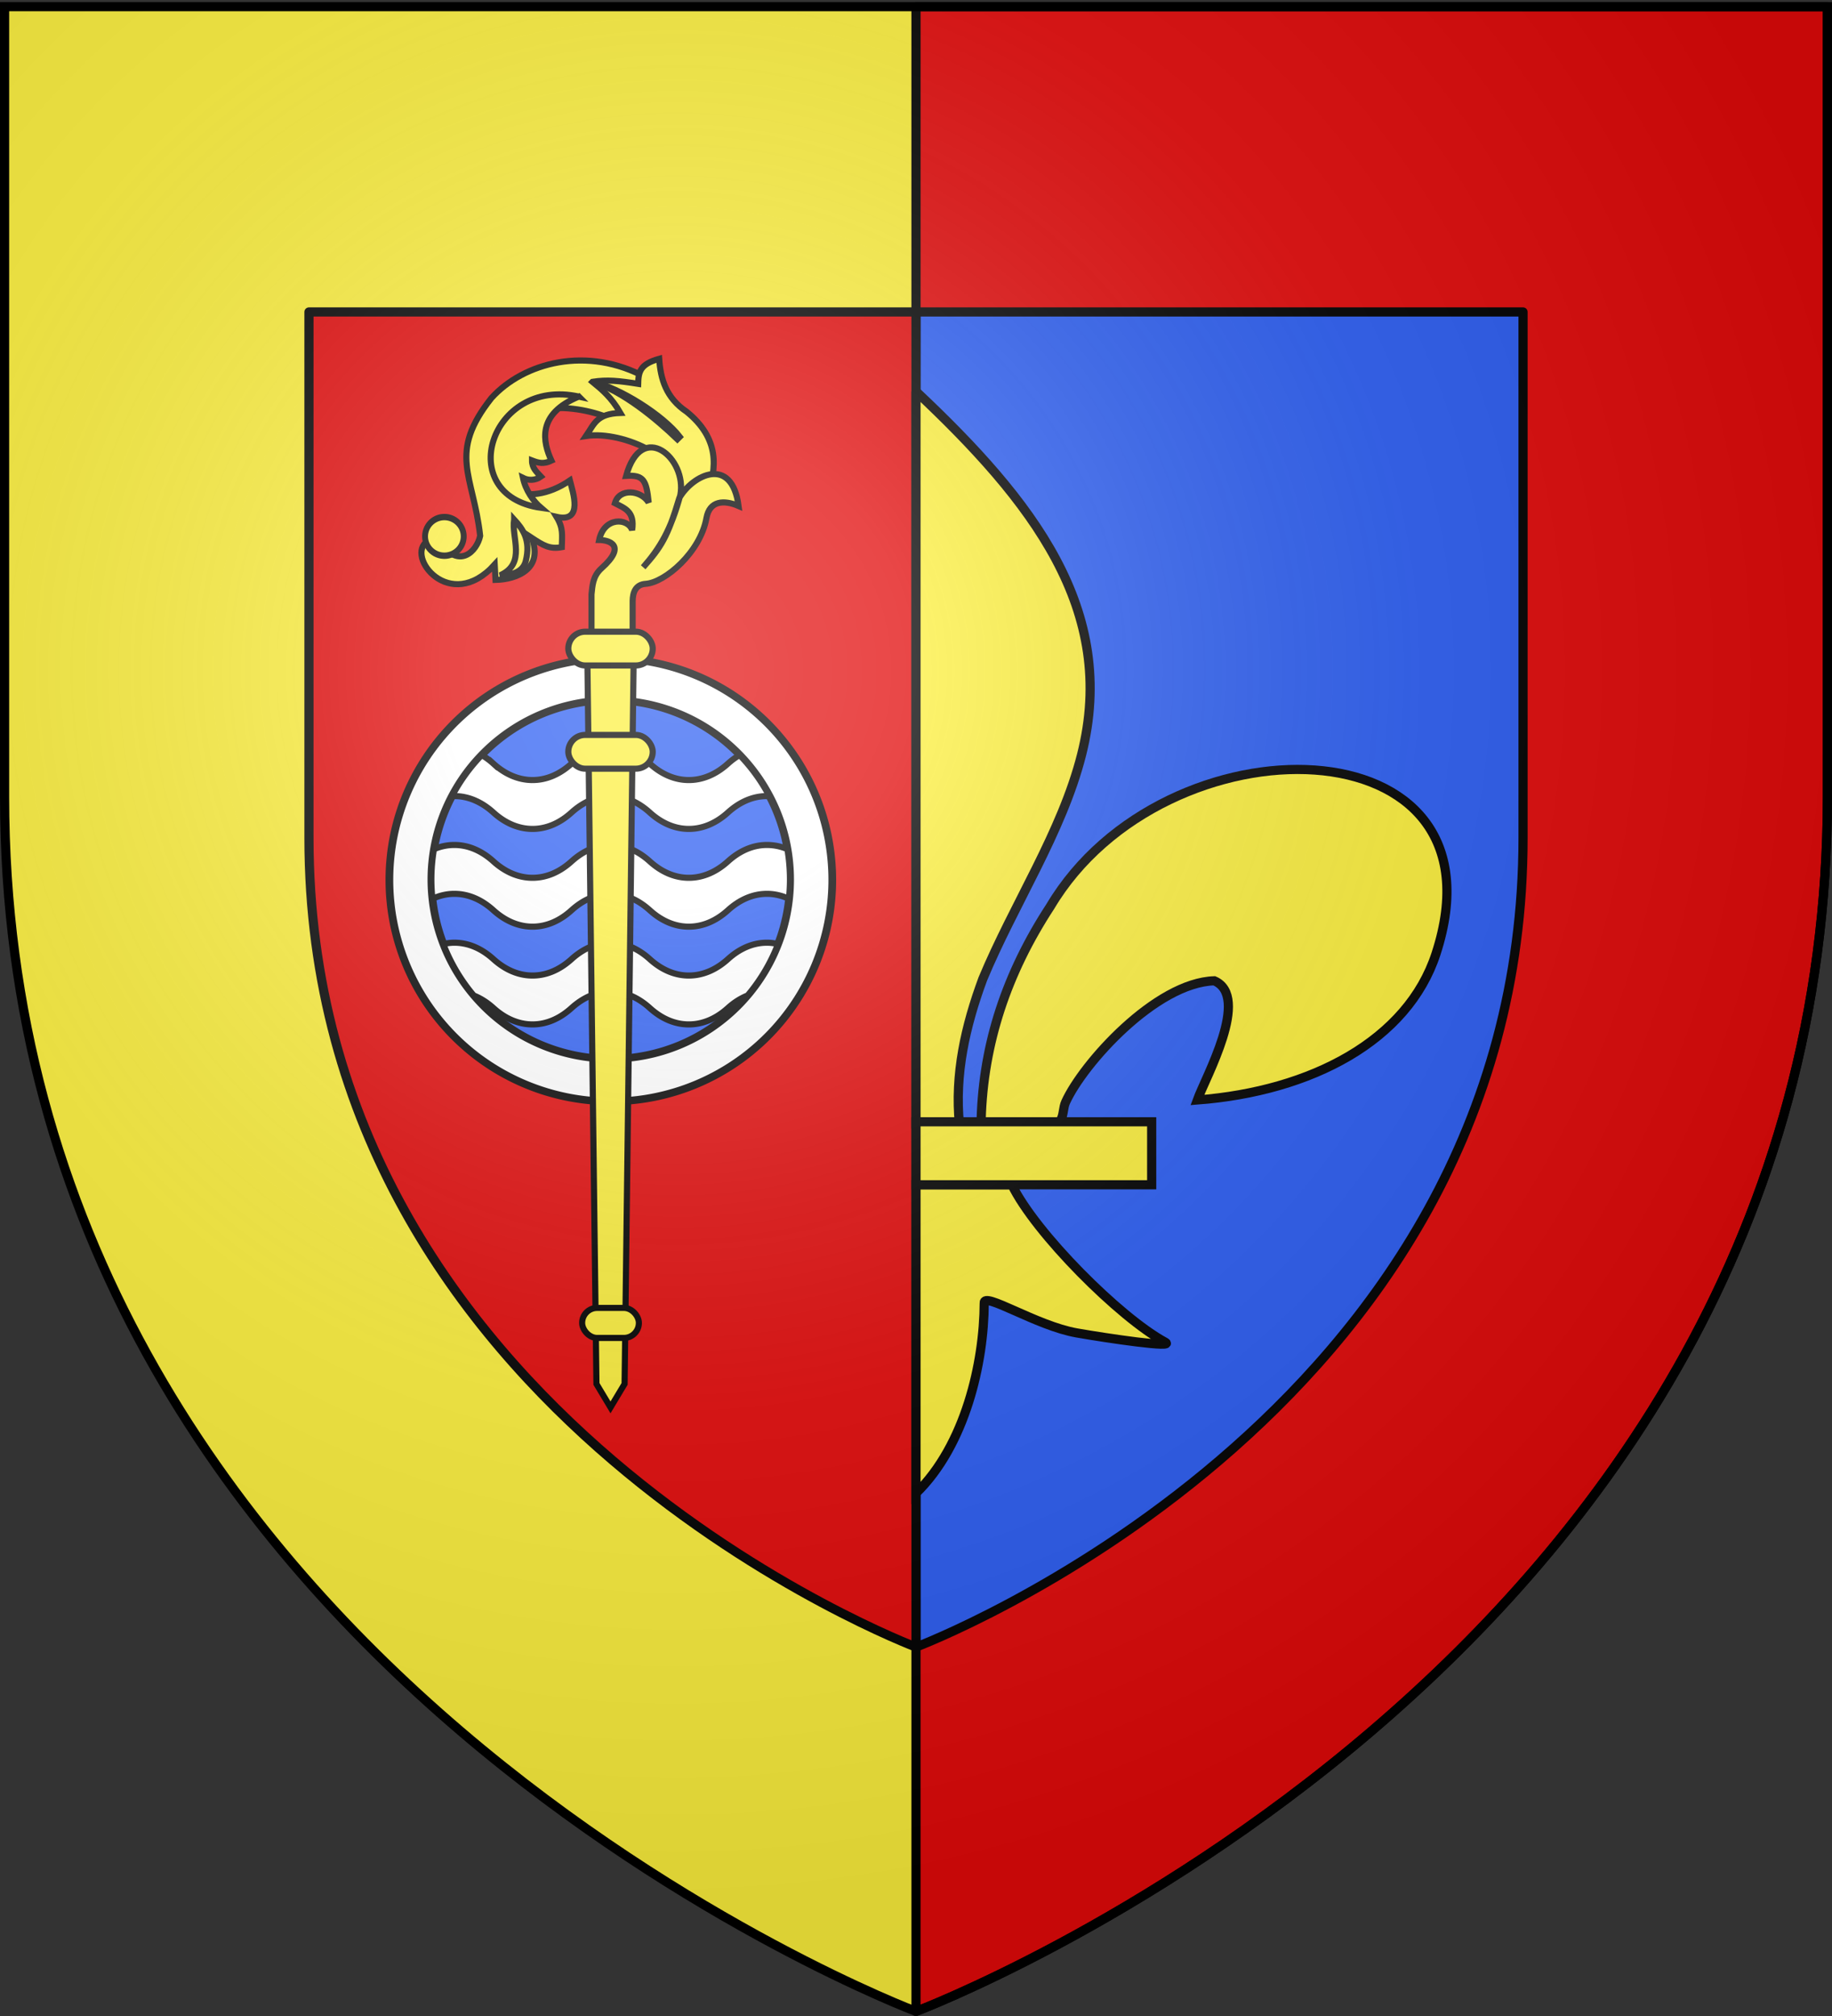 <svg xmlns="http://www.w3.org/2000/svg" xmlns:xlink="http://www.w3.org/1999/xlink" width="600" height="660" version="1.0"><rect width="100%" height="100%" fill="#333333" stroke="none"/><desc>Flag of Canton of Valais (Wallis)</desc><defs><g id="c"><path id="b" d="M0 0v1h.5z" transform="rotate(18 3.157 -.5)"/><use xlink:href="#b" width="810" height="540" transform="scale(-1 1)"/></g><g id="d"><use xlink:href="#c" width="810" height="540" transform="rotate(72)"/><use xlink:href="#c" width="810" height="540" transform="rotate(144)"/></g><g id="g"><path id="f" d="M0 0v1h.5z" transform="rotate(18 3.157 -.5)"/><use xlink:href="#f" width="810" height="540" transform="scale(-1 1)"/></g><g id="h"><use xlink:href="#g" width="810" height="540" transform="rotate(72)"/><use xlink:href="#g" width="810" height="540" transform="rotate(144)"/></g><radialGradient xlink:href="#a" id="i" cx="221.445" cy="226.331" r="300" fx="221.445" fy="226.331" gradientTransform="matrix(1.353 0 0 1.349 -77.63 -85.747)" gradientUnits="userSpaceOnUse"/><linearGradient id="a"><stop offset="0" style="stop-color:white;stop-opacity:.314"/><stop offset=".19" style="stop-color:white;stop-opacity:.251"/><stop offset=".6" style="stop-color:#6b6b6b;stop-opacity:.125"/><stop offset="1" style="stop-color:black;stop-opacity:.125"/></linearGradient><path id="e" d="M2.922 27.673c0-5.952 2.317-9.844 5.579-11.013 1.448-.519 3.307-.273 5.018 1.447 2.119 2.129 2.736 7.993-3.483 9.121.658-.956.619-3.081-.714-3.787-.99-.524-2.113-.253-2.676.123-.824.552-1.729 2.106-1.679 4.108z"/></defs><g style="display:inline"><path d="M300 2.188V658.5S1.5 546.17 1.5 260.719V2.188z" style="opacity:1;fill:#fcef3c;fill-opacity:1;stroke:none;stroke-width:3;stroke-linejoin:round;stroke-miterlimit:4;stroke-dasharray:none;stroke-opacity:1"/><path d="M300 2.188V658.5s298.5-112.33 298.5-397.781V2.188z" style="opacity:1;fill:#e20909;fill-opacity:1;stroke:#000;stroke-width:3;stroke-linejoin:round;stroke-miterlimit:4;stroke-dasharray:none;stroke-opacity:1"/><path d="M300 102.125v437.094s198.813-74.796 198.813-264.907V102.125z" style="opacity:1;fill:#2b5df2;fill-opacity:1;stroke:#000;stroke-width:3;stroke-linejoin:round;stroke-miterlimit:4;stroke-dasharray:none;stroke-opacity:1"/><path d="M300 102.125v437.094s-198.812-74.796-198.812-264.907V102.125z" style="opacity:1;fill:#e20909;fill-opacity:1;stroke:#000;stroke-width:3;stroke-linejoin:round;stroke-miterlimit:4;stroke-dasharray:none;stroke-opacity:1"/></g><g style="display:inline"><path d="M321.345 366.391c.712-24.782 8.375-47.815 22.644-69.643 37.358-62.874 151.46-61.373 126.308 15.524-9.268 28.336-40.754 44.99-78.16 47.846 2.7-7.466 17.55-33.86 5.563-39.024-19.17.58-42.972 27.082-48.697 39.72-.826 1.815-.595 3.911-1.517 5.696" style="fill:#fcef3c;fill-opacity:1;fill-rule:evenodd;stroke:#000;stroke-width:3;stroke-linecap:butt;stroke-linejoin:miter;stroke-miterlimit:4;stroke-dasharray:none;stroke-opacity:1;display:inline"/><path d="M300 128.125V368h14.219c-1.598-16.25 1.919-31.987 7.656-47.5 10.237-24.615 25.891-47.962 32.344-73.375 12.064-47.512-16.254-83.281-54.219-119z" style="fill:#fcef3c;fill-opacity:1;fill-rule:nonzero;stroke:#000;stroke-width:3;stroke-linecap:butt;stroke-linejoin:miter;stroke-miterlimit:4;stroke-dasharray:none;stroke-opacity:1"/><path d="M300 387.875v101c16.194-15.786 22.26-42.795 22.344-62.25-.406-4.004 17.003 7.416 30.312 9.75 10.148 1.78 32.828 5.12 28.906 3-14.808-8.003-42.47-35.66-50.156-51.5z" style="fill:#fcef3c;fill-opacity:1;fill-rule:evenodd;stroke:#000;stroke-width:3;stroke-linecap:butt;stroke-linejoin:miter;stroke-miterlimit:4;stroke-dasharray:none;stroke-opacity:1"/><path d="M300 367.25v20.625h77.188V367.25z" style="fill:#fcef3c;fill-opacity:1;stroke:#000;stroke-width:3;stroke-miterlimit:4;stroke-dasharray:none;stroke-opacity:1"/></g><path d="M222.876 161.046a73.333 74.771 0 1 1-146.667 0 73.333 74.771 0 1 1 146.667 0z" style="fill:#fff;fill-opacity:1;stroke:#000;stroke-width:2.553;stroke-miterlimit:4;stroke-dasharray:none;stroke-opacity:1" transform="matrix(.989 0 0 .97 52.157 131.846)"/><path d="M222.876 161.046a73.333 74.771 0 1 1-146.667 0 73.333 74.771 0 1 1 146.667 0z" style="fill:#2b5df2;fill-opacity:1;stroke:#000;stroke-width:3.152;stroke-miterlimit:4;stroke-dasharray:none;stroke-opacity:1" transform="matrix(.801 0 0 .785 80.247 161.515)"/><path d="M148.813 276.625c-2.31 0-4.562.476-6.688 1.375a59 59 0 0 0-.844 10c0 2.112.126 4.195.344 6.25 2.276-1.043 4.693-1.625 7.188-1.625 4.666 0 9.012 1.963 12.78 5.375 3.77 3.414 8.146 5.375 12.813 5.375 4.668 0 9.012-1.96 12.781-5.375 3.769-3.412 8.147-5.375 12.813-5.375 4.668 0 9.043 1.96 12.813 5.375 3.768 3.412 8.115 5.375 12.78 5.375 4.668 0 9.044-1.96 12.813-5.375 3.769-3.412 8.115-5.375 12.781-5.375 2.495 0 4.912.582 7.188 1.625.218-2.055.344-4.138.344-6.25 0-3.409-.286-6.75-.844-10a17.1 17.1 0 0 0-6.687-1.375c-4.667 0-9.013 1.963-12.782 5.375-3.77 3.414-8.145 5.375-12.812 5.375s-9.013-1.963-12.781-5.375c-3.77-3.415-8.145-5.375-12.813-5.375-4.666 0-9.044 1.963-12.812 5.375-3.77 3.414-8.114 5.375-12.782 5.375s-9.043-1.96-12.812-5.375c-3.769-3.412-8.115-5.375-12.781-5.375zM200 244.625c-4.666 0-9.044 1.963-12.812 5.375-3.77 3.414-8.114 5.375-12.782 5.375s-9.043-1.96-12.812-5.375a23.2 23.2 0 0 0-3.813-2.812 58.9 58.9 0 0 0-9.75 13.468c.259-.012.521-.031.781-.031 4.667 0 9.013 1.963 12.782 5.375 3.77 3.414 8.145 5.375 12.812 5.375 4.668 0 9.012-1.96 12.781-5.375 3.769-3.412 8.147-5.375 12.813-5.375 4.668 0 9.043 1.96 12.813 5.375 3.768 3.412 8.115 5.375 12.78 5.375 4.668 0 9.044-1.96 12.813-5.375 3.769-3.412 8.115-5.375 12.781-5.375.26 0 .523.02.782.031a58.9 58.9 0 0 0-9.75-13.469 23.2 23.2 0 0 0-3.813 2.813c-3.77 3.414-8.145 5.375-12.812 5.375s-9.013-1.963-12.781-5.375c-3.77-3.415-8.145-5.375-12.813-5.375zM148.813 308.625c-1.233 0-2.44.173-3.625.438a58.7 58.7 0 0 0 9.968 16.843c2.282.918 4.446 2.29 6.438 4.094 3.77 3.414 8.145 5.375 12.812 5.375 4.668 0 9.012-1.96 12.781-5.375 3.769-3.412 8.147-5.375 12.813-5.375 4.668 0 9.043 1.96 12.813 5.375 3.768 3.412 8.115 5.375 12.78 5.375 4.668 0 9.044-1.96 12.813-5.375 1.992-1.804 4.156-3.176 6.438-4.094a58.7 58.7 0 0 0 9.969-16.844c-1.186-.264-2.393-.437-3.625-.437-4.667 0-9.013 1.963-12.782 5.375-3.77 3.414-8.145 5.375-12.812 5.375s-9.013-1.963-12.781-5.375c-3.77-3.415-8.145-5.375-12.813-5.375-4.666 0-9.044 1.963-12.812 5.375-3.77 3.414-8.114 5.375-12.782 5.375s-9.043-1.96-12.812-5.375c-3.769-3.412-8.115-5.375-12.781-5.375z" style="fill:#fff;fill-opacity:1;stroke:#000;stroke-width:2;stroke-miterlimit:4;stroke-dasharray:none;stroke-opacity:1"/><g style="display:inline" transform="translate(0 -4)"><path d="M163.874 148.194c-6.564 15.967 8.46 22.898 22.765 13.103.977 3.835 4.544 13.921-4.368 11.911 2.28 3.75 1.796 5.912 1.72 9.927-3.926.706-5.915-.482-9.886-3.085 3.997 10.123-4.804 13.649-11.82 13.805l-.264-5.029c-14.737 16.29-29.506-2.938-21.97-7.676h3.705c6.537 9.538 12.427 3.365 13.5-1.721-2.203-20.005-10.756-26.87 3.706-45.132 10.502-11.593 31.323-17.325 50.835-6.588l-8.766 15.022c-7.406-5.023-32.574-10.552-39.157 5.463z" style="fill:#fcef3c;fill-opacity:1;stroke:#000;stroke-width:2;stroke-miterlimit:4;stroke-dasharray:none;stroke-opacity:1;display:inline"/><path d="M194.05 129.003c3.166 2.586 6.249 5.18 9.133 10.19-7.8.248-8.561 3.612-11.25 7.545 12.2-1.856 33.491 7.886 28.719 18.844l10.722.876c3.697-9.337 4.16-19.017-6.485-27.661-6.756-4.528-8.548-10.71-9-17.339-6.33 1.777-6.785 4.316-6.883 8.206-6.22-.99-10.19-1.425-14.956-.661z" style="fill:#fcef3c;fill-opacity:1;stroke:#000;stroke-width:2;stroke-miterlimit:4;stroke-dasharray:none;stroke-opacity:1;display:inline"/><path d="M194.05 129.003c9.827 2.948 20.88 12.146 27.794 18.794l.795-.794c-5.49-7.112-19.674-16.072-28.589-18zM189.587 133.834c-13.993 5.724-11.727 15.031-8.985 20.97-2.61 1.248-4.32.734-6.362-.055-.001 2.522 1.543 3.803 2.925 5.278-1.919 1.353-4.11 1.31-5.885.428.829 4.01 3.4 7.678 5.908 9.805-28.911-4.099-16.632-42.88 12.399-36.426zM168.397 174.092c2.674 2.922 5.586 6.655 3.781 13.647-1.044 4.048-5.596 4.592-8.385 4.604 8.73-3.912 3.552-12.55 4.604-18.25zM193.718 215.5v-16.91c.318-2.694.333-5.903 3.288-8.549 8.483-7.596 2.337-9.24-.778-9.262 1.631-7.664 9.457-7.224 10.808-3.234.923-6.159-2.44-7.12-5.65-8.813 1.464-5.041 8.585-4.296 11.07-.203-.758-7.442-1.695-9.072-7.393-8.741 5.143-18.49 20.023-5.73 17.757 6.248-3.038 11.286-6.622 17.35-12.167 23.676 5.789-6.484 8.006-9.833 11.838-22.69 4.286-7.473 17.2-14.116 19.402 2.63-4.792-2.057-9.496-1.782-10.523 3.947-2.018 11.251-13.592 21.116-19.895 21.539-3.443.23-4.241 3.02-4.275 5.59V215.5z" style="fill:#fcef3c;fill-opacity:1;stroke:#000;stroke-width:2;stroke-miterlimit:4;stroke-dasharray:none;stroke-opacity:1;display:inline"/><path d="M955.463 258.138a7.71 7.093 0 1 1-15.42 0 7.71 7.093 0 1 1 15.42 0z" style="fill:#fcef3c;fill-opacity:1;stroke:#000;stroke-width:2.337;stroke-miterlimit:4;stroke-dasharray:none;stroke-opacity:1;display:inline" transform="matrix(.821 0 0 .892 -632.564 -50.653)"/><path d="M192.27 211.725h15.36l-3.073 245.344-4.608 7.68-4.608-7.68z" style="fill:#fcef3c;fill-opacity:1;stroke:#000;stroke-width:2;stroke-miterlimit:4;stroke-dasharray:none;stroke-opacity:1"/><rect width="18.586" height="9.83" x="190.657" y="432.185" ry="4.915" style="fill:#fcef3c;fill-opacity:1;stroke:#000;stroke-width:2;stroke-miterlimit:4;stroke-dasharray:none;stroke-opacity:1"/><rect width="27.648" height="11.059" x="186.125" y="244.595" ry="5.53" style="fill:#fcef3c;fill-opacity:1;stroke:#000;stroke-width:2;stroke-miterlimit:4;stroke-dasharray:none;stroke-opacity:1"/><rect width="27.648" height="11.059" x="186.125" y="210.803" ry="5.53" style="fill:#fcef3c;fill-opacity:1;stroke:#000;stroke-width:2;stroke-miterlimit:4;stroke-dasharray:none;stroke-opacity:1"/></g><path d="M300 658.5s298.5-112.32 298.5-397.772V2.176H1.5v258.552C1.5 546.18 300 658.5 300 658.5" style="opacity:1;fill:url(#i);fill-opacity:1;fill-rule:evenodd;stroke:none;stroke-width:1px;stroke-linecap:butt;stroke-linejoin:miter;stroke-opacity:1"/><path d="M300 658.5S1.5 546.18 1.5 260.728V2.176h597v258.552C598.5 546.18 300 658.5 300 658.5z" style="opacity:1;fill:none;fill-opacity:1;fill-rule:evenodd;stroke:#000;stroke-width:3;stroke-linecap:butt;stroke-linejoin:miter;stroke-miterlimit:4;stroke-dasharray:none;stroke-opacity:1"/></svg>
